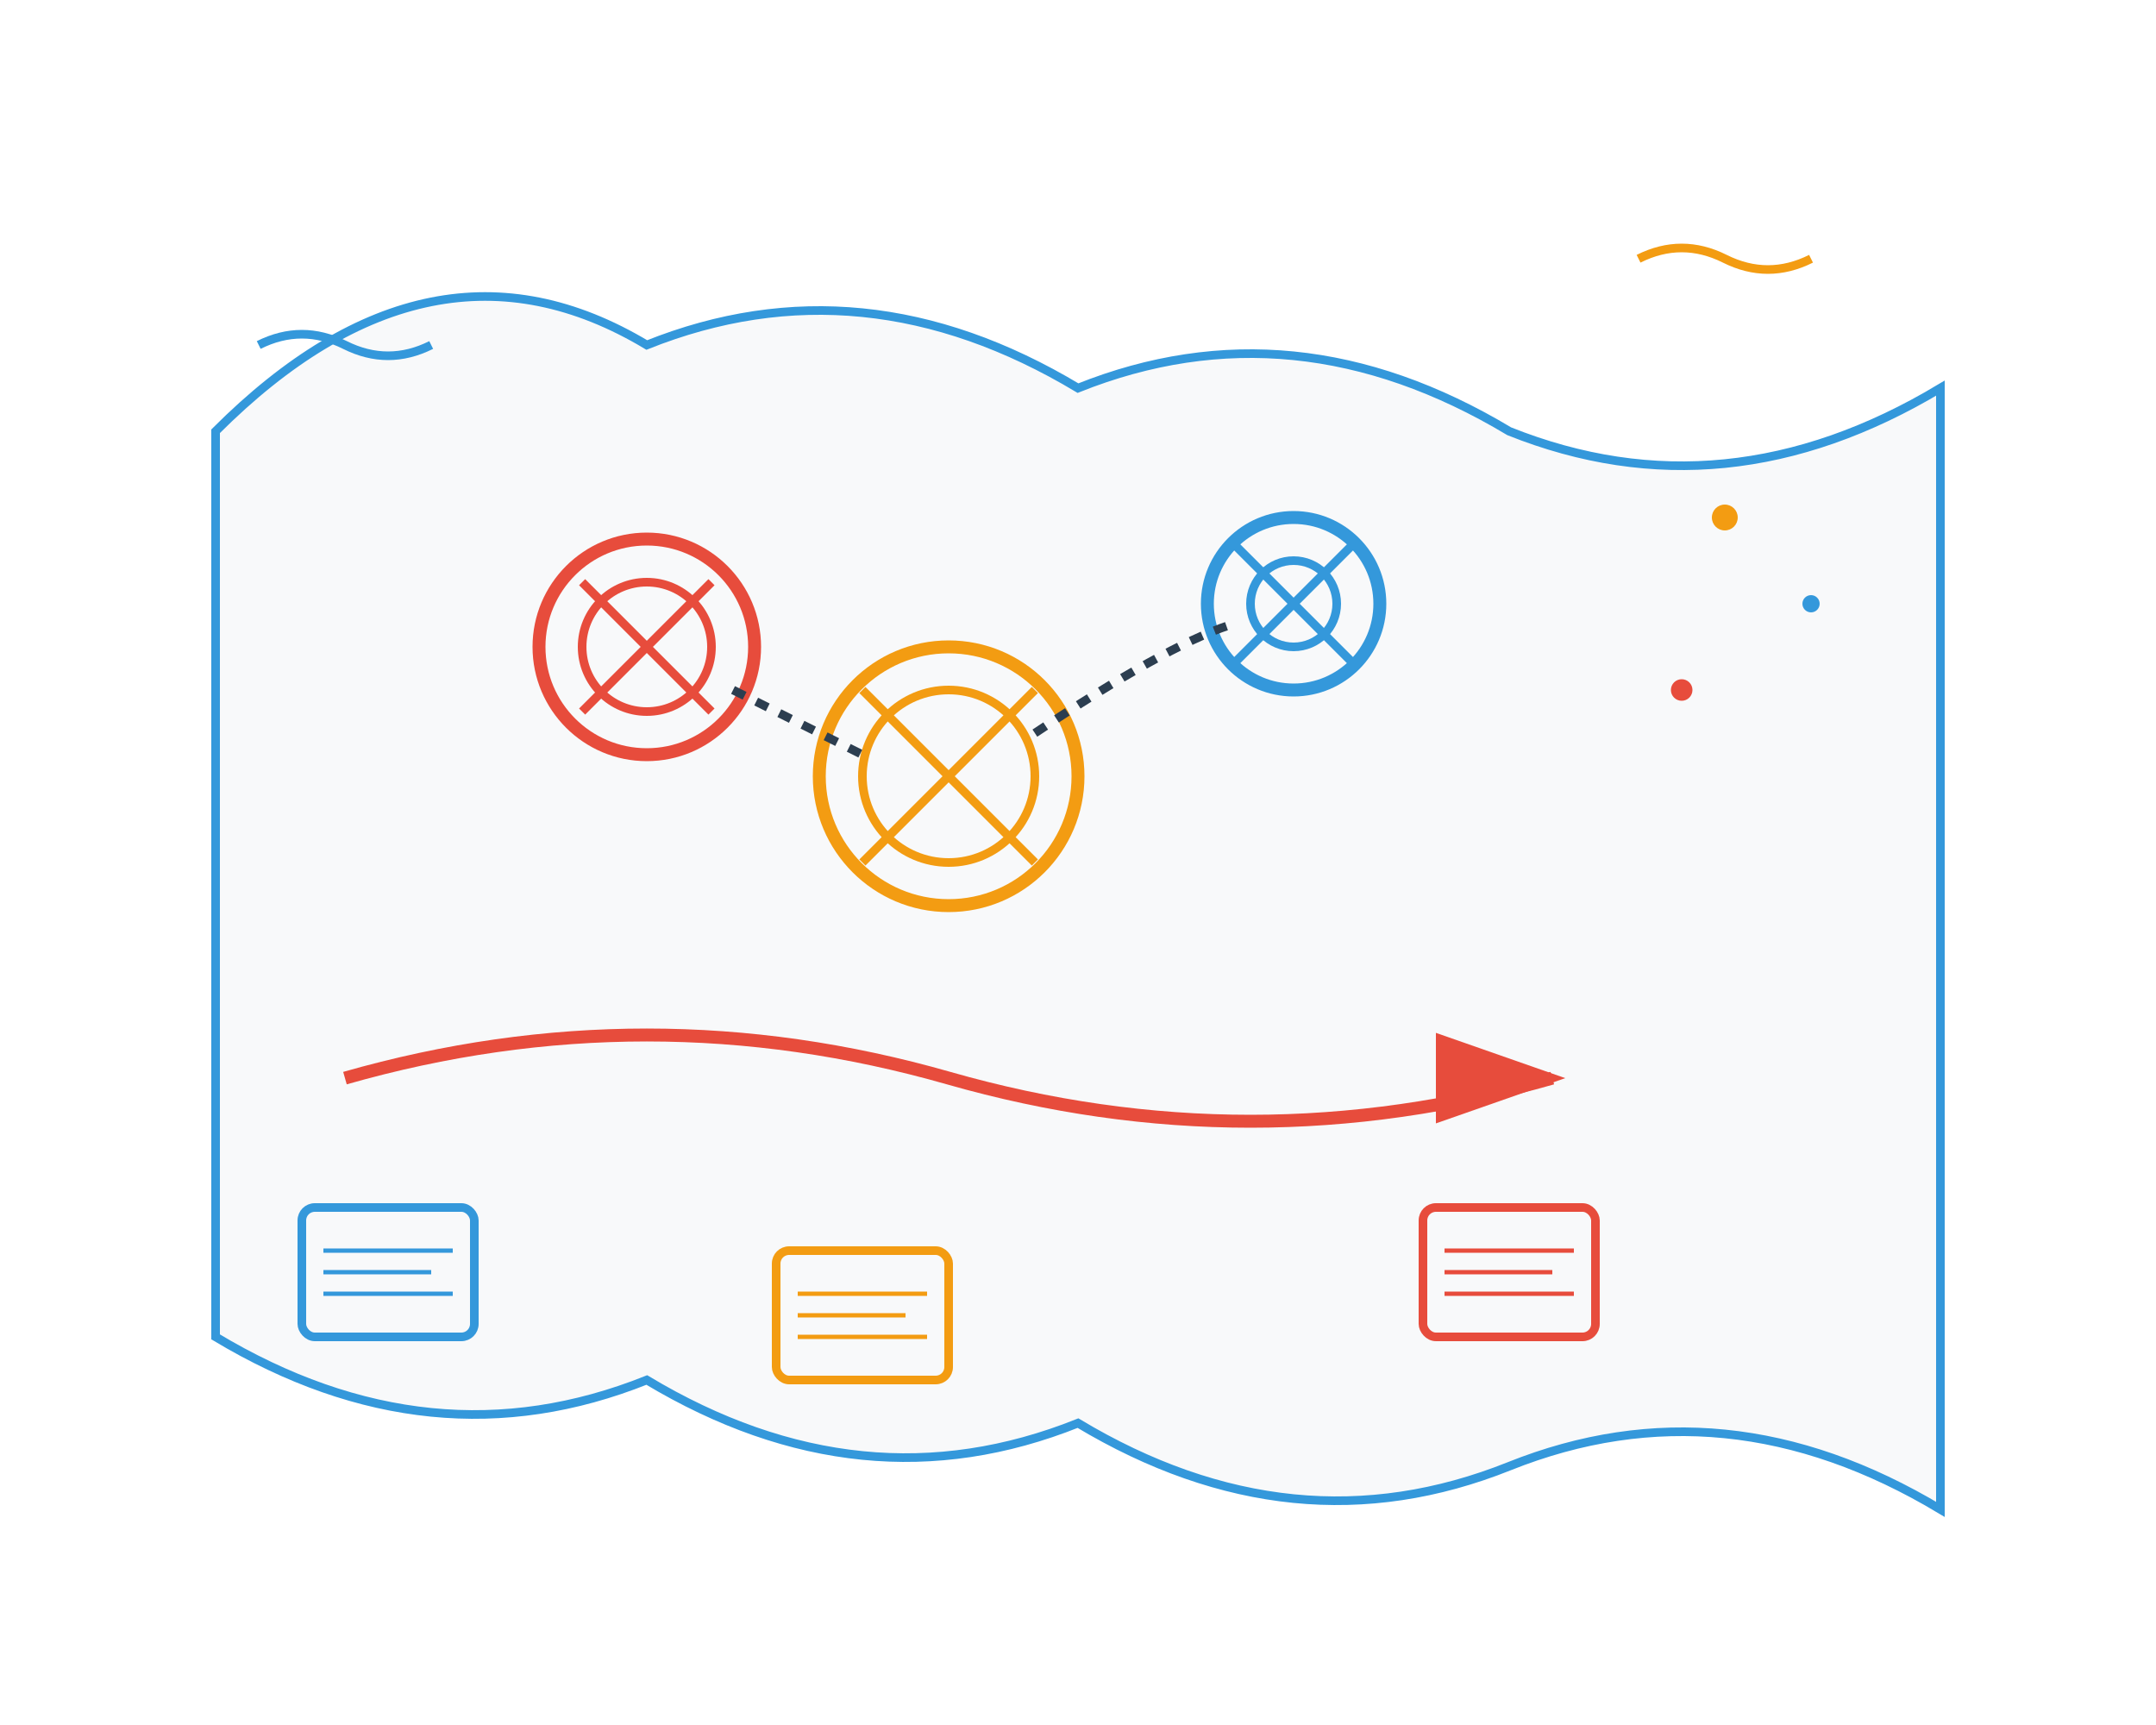 <svg width="500" height="400" viewBox="0 0 500 400" fill="none" xmlns="http://www.w3.org/2000/svg">
    <!-- Background organic shape -->
    <path d="M50 100 Q100 50, 150 80 Q200 60, 250 90 Q300 70, 350 100 Q400 120, 450 90 L450 350 Q400 320, 350 340 Q300 360, 250 330 Q200 350, 150 320 Q100 340, 50 310 Z" fill="#f8f9fa" stroke="#3498db" stroke-width="2"/>
    
    <!-- Automation gears -->
    <circle cx="150" cy="150" r="25" fill="none" stroke="#e74c3c" stroke-width="3"/>
    <circle cx="150" cy="150" r="15" fill="none" stroke="#e74c3c" stroke-width="2"/>
    <path d="M135 135 L165 165 M165 135 L135 165" stroke="#e74c3c" stroke-width="2"/>
    
    <circle cx="220" cy="180" r="30" fill="none" stroke="#f39c12" stroke-width="3"/>
    <circle cx="220" cy="180" r="20" fill="none" stroke="#f39c12" stroke-width="2"/>
    <path d="M200 160 L240 200 M240 160 L200 200" stroke="#f39c12" stroke-width="2"/>
    
    <circle cx="300" cy="140" r="20" fill="none" stroke="#3498db" stroke-width="3"/>
    <circle cx="300" cy="140" r="10" fill="none" stroke="#3498db" stroke-width="2"/>
    <path d="M285 125 L315 155 M315 125 L285 155" stroke="#3498db" stroke-width="2"/>
    
    <!-- Connecting lines (hand-drawn style) -->
    <path d="M170 160 Q190 170, 200 175" stroke="#2c3e50" stroke-width="2" fill="none" stroke-dasharray="3,3"/>
    <path d="M240 170 Q270 150, 285 145" stroke="#2c3e50" stroke-width="2" fill="none" stroke-dasharray="3,3"/>
    
    <!-- Workflow arrows -->
    <path d="M80 250 Q150 230, 220 250 Q290 270, 360 250" stroke="#e74c3c" stroke-width="3" fill="none" marker-end="url(#arrowhead)"/>
    
    <!-- Document/process boxes -->
    <rect x="70" y="280" width="40" height="30" fill="none" stroke="#3498db" stroke-width="2" rx="3"/>
    <path d="M75 290 L105 290 M75 295 L100 295 M75 300 L105 300" stroke="#3498db" stroke-width="1"/>
    
    <rect x="180" y="290" width="40" height="30" fill="none" stroke="#f39c12" stroke-width="2" rx="3"/>
    <path d="M185 300 L215 300 M185 305 L210 305 M185 310 L215 310" stroke="#f39c12" stroke-width="1"/>
    
    <rect x="330" y="280" width="40" height="30" fill="none" stroke="#e74c3c" stroke-width="2" rx="3"/>
    <path d="M335 290 L365 290 M335 295 L360 295 M335 300 L365 300" stroke="#e74c3c" stroke-width="1"/>
    
    <!-- Decorative elements -->
    <circle cx="400" cy="120" r="3" fill="#f39c12"/>
    <circle cx="420" cy="140" r="2" fill="#3498db"/>
    <circle cx="390" cy="160" r="2.5" fill="#e74c3c"/>
    
    <path d="M60 80 Q70 75, 80 80 Q90 85, 100 80" stroke="#3498db" stroke-width="2" fill="none"/>
    <path d="M380 60 Q390 55, 400 60 Q410 65, 420 60" stroke="#f39c12" stroke-width="2" fill="none"/>
    
    <!-- Arrow marker definition -->
    <defs>
        <marker id="arrowhead" markerWidth="10" markerHeight="7" refX="9" refY="3.5" orient="auto">
            <polygon points="0 0, 10 3.5, 0 7" fill="#e74c3c"/>
        </marker>
    </defs>
</svg>
